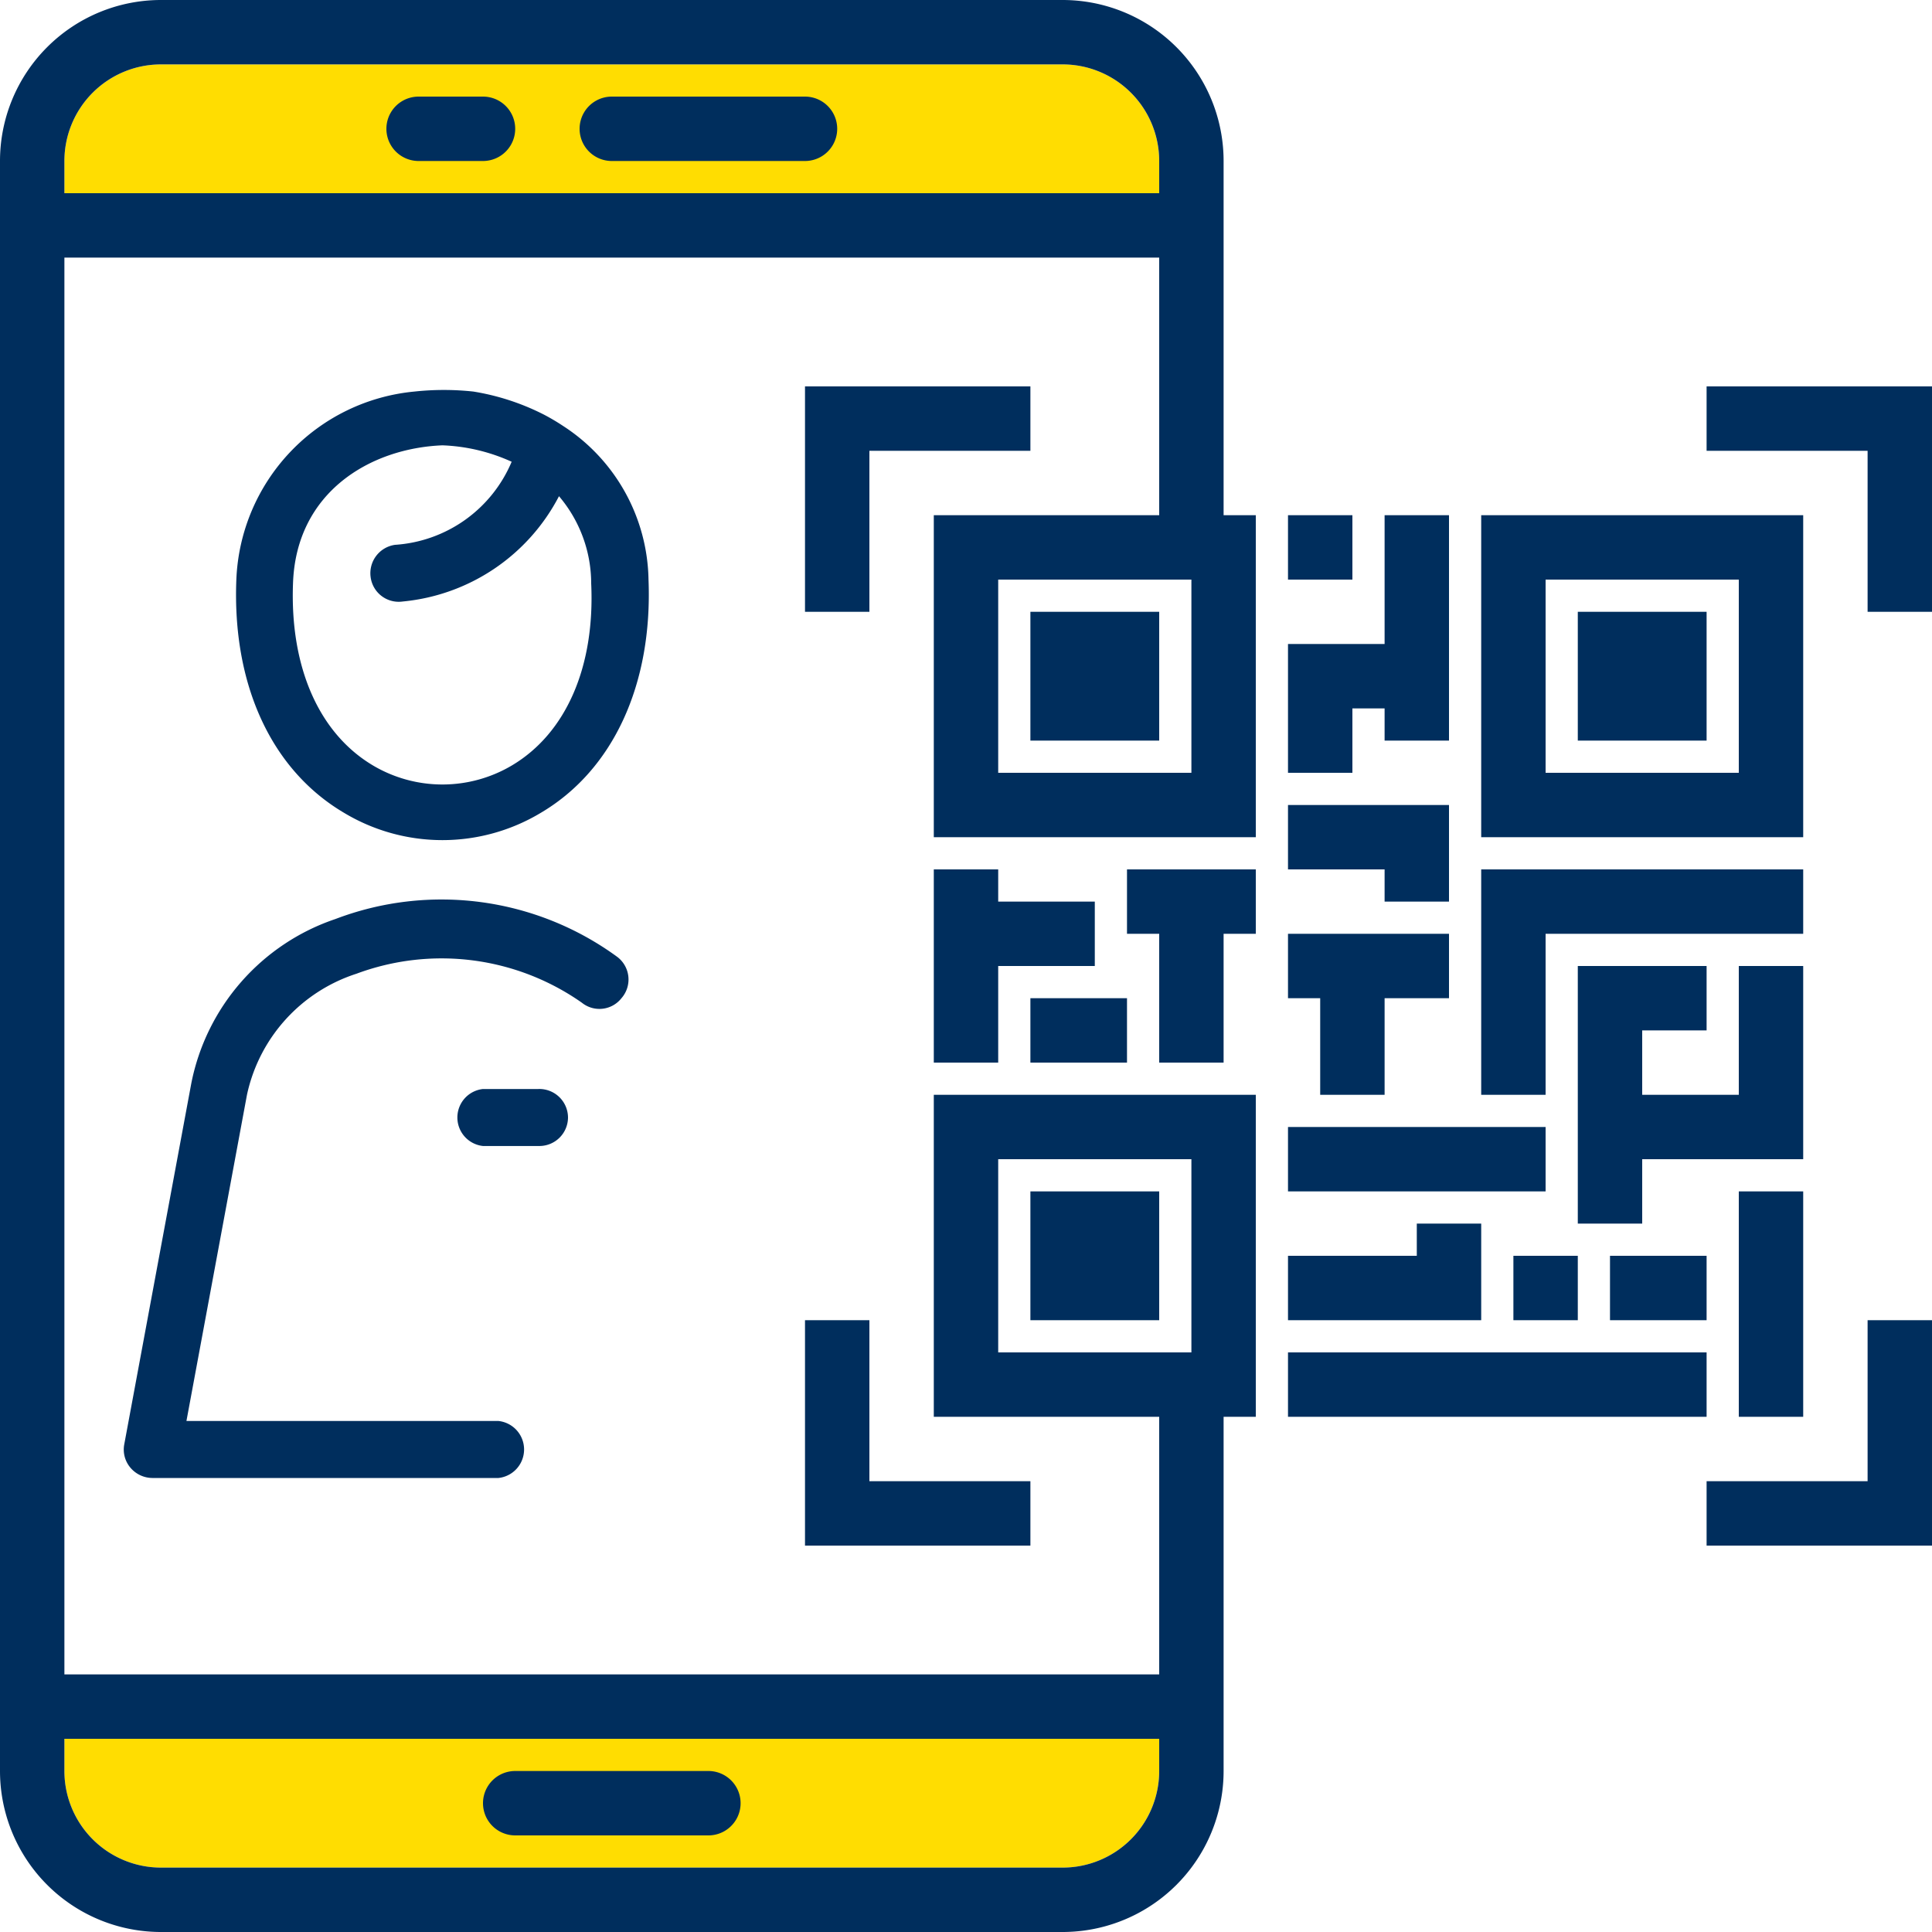 <svg id="Livello_1" data-name="Livello 1" xmlns="http://www.w3.org/2000/svg" viewBox="0 0 60 60"><defs><style>.cls-1{fill:#ffdd01;}.cls-2{fill:#002e5d;}</style></defs><path class="cls-1" d="M36,54v1a3,3,0,0,1-3,3H5a3,3,0,0,1-3-3V54Z"/><path class="cls-1" d="M2,6V5A3,3,0,0,1,5,2H33a3,3,0,0,1,3,3V6Z"/><path class="cls-2" d="M38,5a5,5,0,0,0-5-5H5A5,5,0,0,0,0,5V55a5,5,0,0,0,5,5H33a5,5,0,0,0,5-5V44h1V34H29V44h7v8H2V8H36v8H29V26H39V16H38ZM31,42V36h6v6Zm5,12v1a3,3,0,0,1-3,3H5a3,3,0,0,1-3-3V54ZM2,6V5A3,3,0,0,1,5,2H33a3,3,0,0,1,3,3V6ZM37,24H31V18h6Z"/><path class="cls-2" d="M16,57h6a1,1,0,0,0,0-2H16a1,1,0,0,0,0,2Z"/><path class="cls-2" d="M56,16H46V26H56Zm-2,8H48V18h6Z"/><rect class="cls-2" x="49" y="19" width="4" height="4"/><rect class="cls-2" x="32" y="19" width="4" height="4"/><rect class="cls-2" x="32" y="37" width="4" height="4"/><path class="cls-2" d="M31,30h3V28H31V27H29v6h2Z"/><polygon class="cls-2" points="35 29 36 29 36 33 38 33 38 29 39 29 39 27 35 27 35 29"/><rect class="cls-2" x="32" y="31" width="3" height="2"/><rect class="cls-2" x="40" y="16" width="2" height="2"/><polygon class="cls-2" points="42 22 43 22 43 23 45 23 45 16 43 16 43 20 40 20 40 24 42 24 42 22"/><polygon class="cls-2" points="43 28 45 28 45 25 40 25 40 27 43 27 43 28"/><polygon class="cls-2" points="41 34 43 34 43 31 45 31 45 29 40 29 40 31 41 31 41 34"/><rect class="cls-2" x="40" y="35" width="8" height="2"/><polygon class="cls-2" points="48 29 56 29 56 27 46 27 46 34 48 34 48 29"/><rect class="cls-2" x="54" y="37" width="2" height="7"/><rect class="cls-2" x="40" y="42" width="13" height="2"/><rect class="cls-2" x="50" y="39" width="3" height="2"/><polygon class="cls-2" points="46 38 44 38 44 39 40 39 40 41 46 41 46 38"/><polygon class="cls-2" points="56 30 54 30 54 34 51 34 51 32 53 32 53 30 49 30 49 36 49 38 51 38 51 36 56 36 56 30"/><rect class="cls-2" x="47" y="39" width="2" height="2"/><polygon class="cls-2" points="32 12 25 12 25 19 27 19 27 14 32 14 32 12"/><polygon class="cls-2" points="53 12 53 14 58 14 58 19 60 19 60 12 53 12"/><polygon class="cls-2" points="25 41 25 48 32 48 32 46 27 46 27 41 25 41"/><polygon class="cls-2" points="58 46 53 46 53 48 60 48 60 41 58 41 58 46"/><path class="cls-2" d="M25,3H19a1,1,0,0,0,0,2h6a1,1,0,0,0,0-2Z"/><path class="cls-2" d="M15,3H13a1,1,0,0,0,0,2h2a1,1,0,0,0,0-2Z"/><path class="cls-2" d="M17.49,13.23a6.62,6.62,0,0,0-.61-.36,7.43,7.43,0,0,0-2.18-.71,8.53,8.53,0,0,0-1.83,0A6.11,6.11,0,0,0,7.34,18c-.13,3.27,1.09,5.91,3.34,7.24a5.93,5.93,0,0,0,6.12,0c2.25-1.33,3.47-4,3.34-7.24A5.8,5.8,0,0,0,17.49,13.23ZM15.9,23.77a4.23,4.23,0,0,1-4.32,0C9.9,22.77,9,20.71,9.1,18.11c.1-2.83,2.4-4.19,4.64-4.28a5.69,5.69,0,0,1,2.15.51,4.23,4.23,0,0,1-3.62,2.58.89.89,0,0,0-.76,1,.88.88,0,0,0,1,.76,6.12,6.12,0,0,0,4.85-3.27,4.19,4.19,0,0,1,1,2.71C18.48,20.71,17.58,22.77,15.9,23.77Z"/><path class="cls-2" d="M17.64,34.71a.89.89,0,0,1-.88.88H15a.89.89,0,0,1,0-1.77h1.72A.89.89,0,0,1,17.64,34.71Z"/><path class="cls-2" d="M19.3,31a.87.87,0,0,1-1.23.14,7.58,7.58,0,0,0-7-.9A5.07,5.07,0,0,0,7.67,34L5.79,44.13h9.69a.89.89,0,0,1,0,1.77H4.73a.9.9,0,0,1-.68-.32.87.87,0,0,1-.19-.73l2.08-11.2a6.77,6.77,0,0,1,4.48-5.11,9.25,9.25,0,0,1,8.74,1.17A.88.88,0,0,1,19.3,31Z"/></svg>